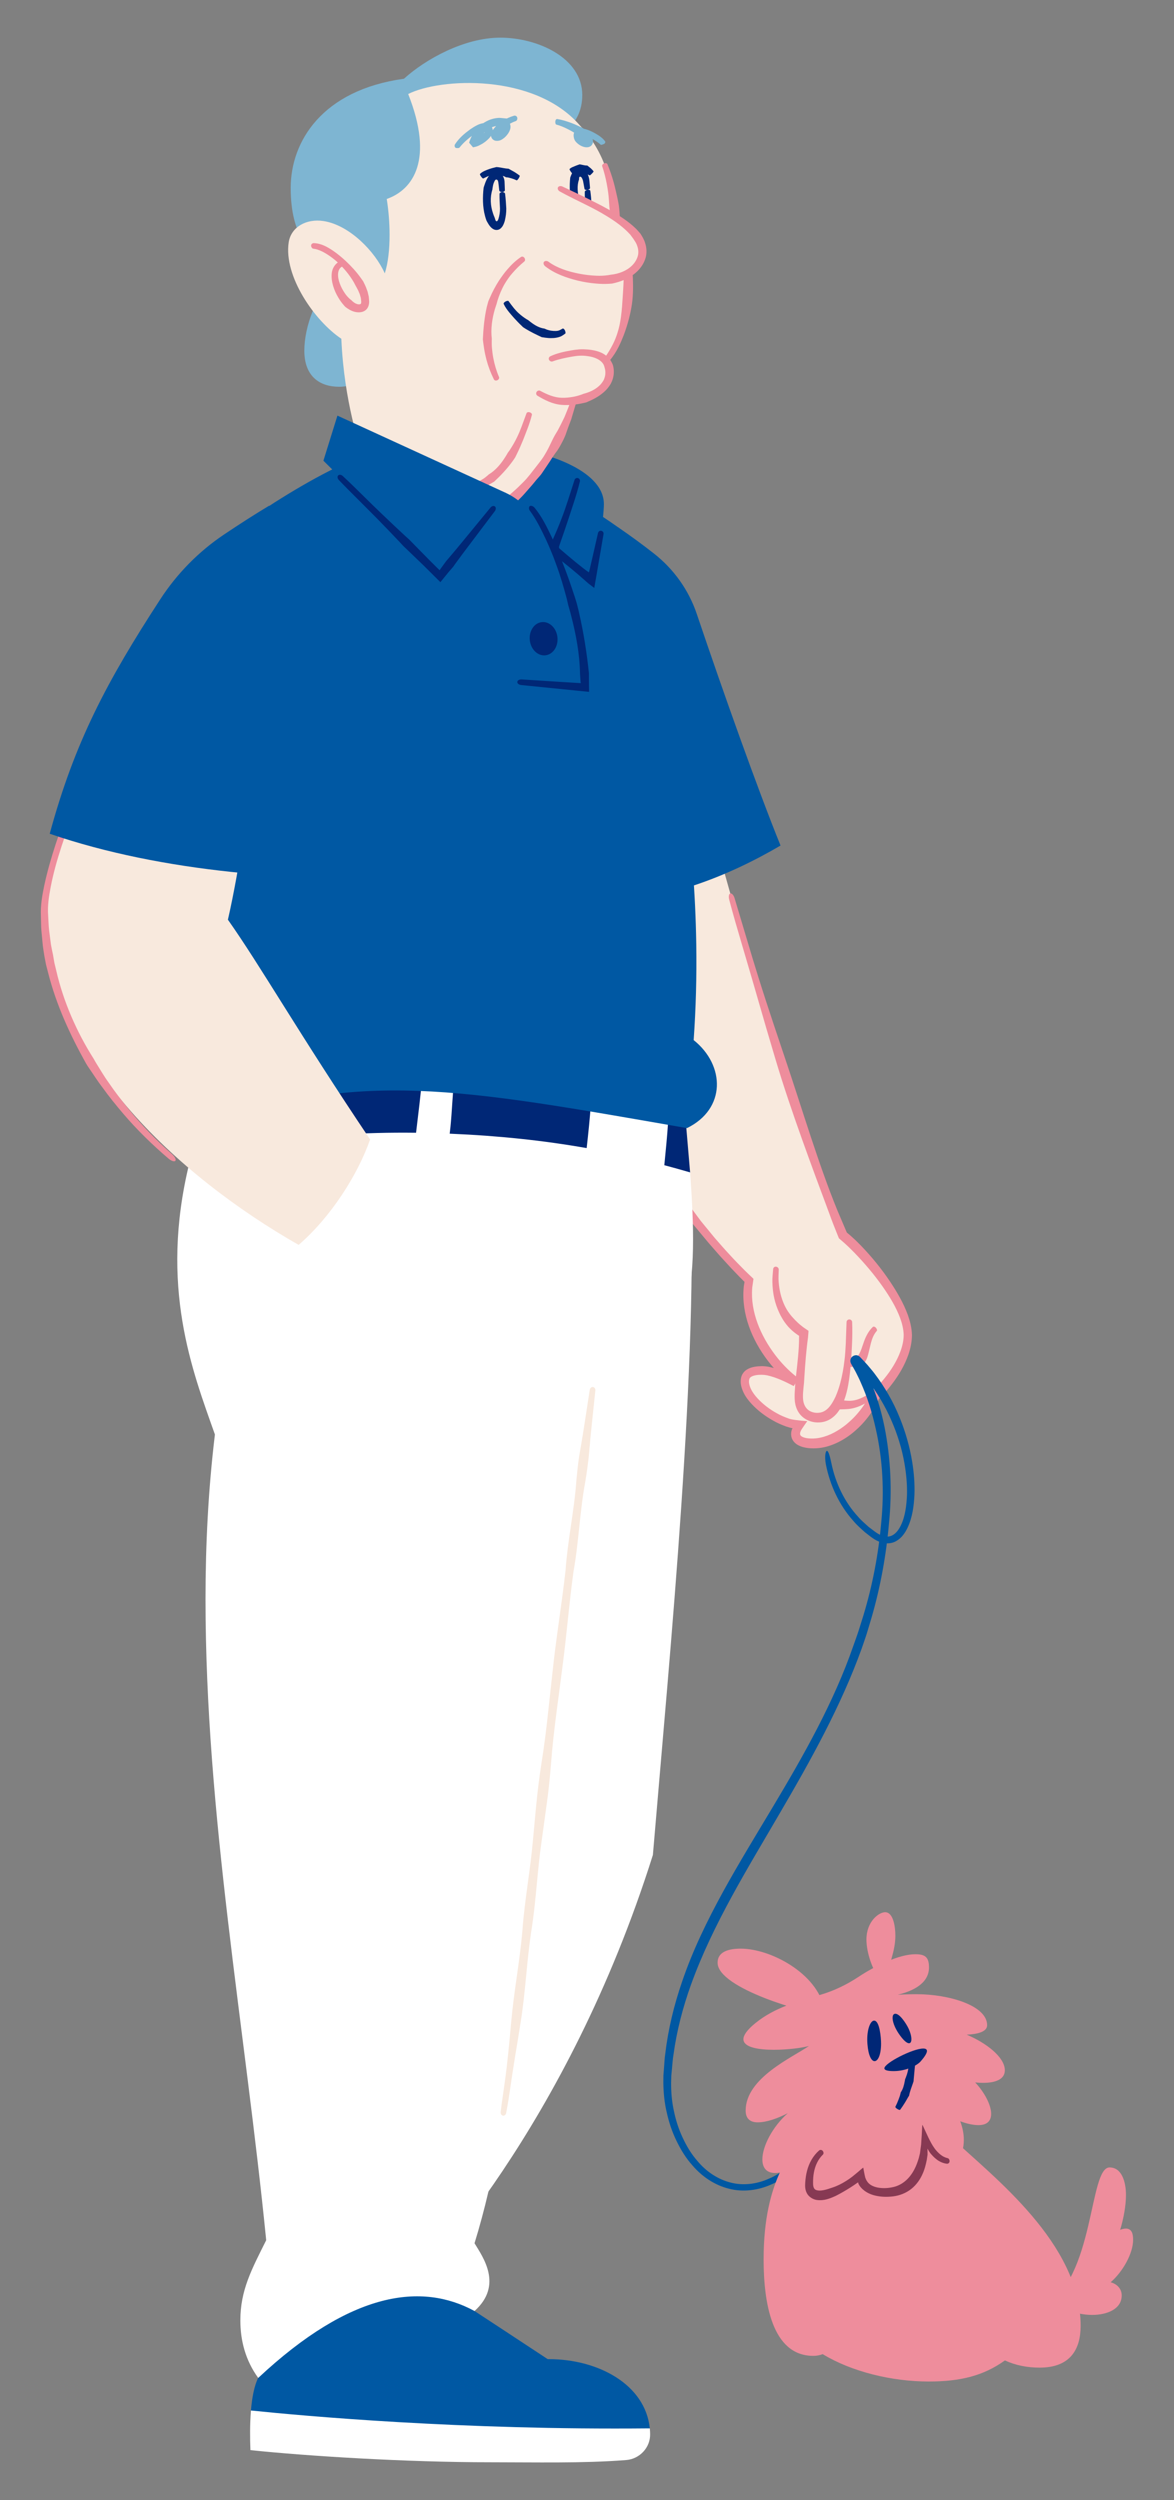 <?xml version="1.0" encoding="utf-8"?>
<!-- Generator: Adobe Illustrator 27.4.1, SVG Export Plug-In . SVG Version: 6.00 Build 0)  -->
<svg version="1.1" xmlns="http://www.w3.org/2000/svg" xmlns:xlink="http://www.w3.org/1999/xlink" x="0px" y="0px"
	 viewBox="0 0 422.1 898.28" style="enable-background:new 0 0 422.1 898.28;" xml:space="preserve">
<rect x="0" y="0" width="422.1" height="898.28" fill="#808080" stroke="none"/>
<style type="text/css">
	.st0{fill:#F8E9DD;}
	.st1{fill:#EE8D9C;}
	.st2{fill:none;}
	.st3{fill:#0058A3;}
	.st4{fill:#FFFFFF;}
	.st5{fill:#873953;}
	.st6{fill:#002776;}
	.st7{fill:#7EB5D2;}
</style>
<g id="fargeflater">
</g>
<g id="_x31__x2013_3">
	<g>
		<g id="arm_bak">
			<g>
				<g>
					<path class="st0" d="M253.01,284.85c2.91,15.31,32.29,117.47,50.03,159.04c7.81,6.28,23.34,24.45,23.34,35.77
						c0,7.47-5.55,15.92-11.93,21.96c-3.57,8.3-12.87,17.01-22.21,17.01c-3.57,0-6.22-1.1-6.22-3.43c0-0.98,0.5-2.08,1.37-3.27
						c-7.21-0.07-19.63-8.74-19.63-15.55c0-3.27,2.97-3.97,6.27-3.97c3.37,0,8.39,2.23,12.08,4.16
						c-10.57-7.75-19.62-23.12-16.83-36.53c0,0-57.09-52.44-67.83-128.95"/>
				</g>
				<g>
					<g>
						<path class="st1" d="M200.82,333.26l1.62,9.66l0.4,2.42l0.57,2.38l1.16,4.76c0.82,3.29,1.51,6.63,2.63,9.83l2.11,6.83
							c0.69,2.5,1.64,4.92,2.59,7.35c0.87,2.15,1.76,4.37,2.7,6.69c0.97,2.31,2.2,4.62,3.4,7.11c4.44,8.95,9.47,17.81,14.53,26.27
							c5.13,8.18,10.82,16.43,17.14,23.89c1.72,2.06,3.44,4.13,5.17,6.2c1.79,2.02,3.52,4.09,5.36,6.07c1.81,2,3.65,3.97,5.53,5.89
							l1.43,1.43l0.46,0.46c0.06,0.04,0.09,0.1,0.06,0.17l-0.02,0.08l-0.08,0.48l-0.17,1.04c-0.07,0.69-0.09,1.39-0.13,2.09
							c-0.28,9.51,3.97,18.72,9.87,25.91c2.34,2.83,5.01,5.42,8.01,7.61l1.73-2.77c-3.28-1.65-6.6-3.22-10.44-4.02
							c-0.82-0.15-1.72-0.25-2.6-0.24c-0.82,0.01-1.67,0.06-2.55,0.22c-0.87,0.16-1.8,0.41-2.71,0.97
							c-0.92,0.52-1.74,1.54-2.05,2.62c-0.6,2.16,0.04,4,0.76,5.6c0.76,1.61,1.81,2.95,2.94,4.17c2.27,2.44,4.91,4.41,7.77,6
							c1.42,0.82,2.94,1.47,4.49,2.05c1.98,0.65,2.36,0.63,2.47,0.7l-0.04,0.06c-0.06,0.08-0.11,0.15-0.15,0.22
							c0.04-0.16-0.28,0.69-0.33,1.38c-0.07,0.82,0.08,1.76,0.55,2.55c0.46,0.79,1.12,1.35,1.76,1.73c1.31,0.76,2.61,1.01,3.86,1.17
							c2.47,0.26,5.01-0.01,7.35-0.75c4.7-1.48,8.7-4.39,11.93-7.81c2.16-2.31,4.01-4.9,5.46-7.75l0.5-1.09
							c0.26-0.49-0.11,0.04,0.24-0.37c0.55-0.54,1.09-1.1,1.61-1.67c1.05-1.14,2.05-2.32,2.99-3.56c2.45-3.19,4.55-6.71,5.92-10.63
							c0.75-2.23,1.27-4.61,1.26-7.08c-0.08-2.5-0.67-4.84-1.45-7.06c-1.61-4.42-3.96-8.37-6.44-12.1
							c-3.03-4.5-6.49-8.77-10.33-12.76c-0.97-0.99-1.94-1.98-2.99-2.91c-0.51-0.47-1.03-0.95-1.58-1.39l-0.41-0.34l-0.19-0.15
							c0,0,0.01,0.01,0,0c-0.02-0.01-0.01,0.01-0.19-0.41c-1.06-2.49-2.12-4.97-3.17-7.44c-3.58-8.73-6.72-17.86-9.66-26.72
							c-3.16-9.54-6.29-19.46-9.58-29.16l-3.64-10.85c-1.91-5.73-3.79-11.46-5.6-17.25c-1.31-4.15-2.56-8.31-3.8-12.49
							c-1.56-5.2-3.16-10.57-4.75-15.88c-0.33-1.08-1.02-1.8-1.53-1.66c-0.52,0.15-0.69,1.12-0.4,2.21
							c1.42,5.37,2.99,10.78,4.54,15.99c1.22,4.17,2.45,8.34,3.68,12.52l5.06,17.48c1.08,3.65,2.16,7.29,3.23,10.92
							c2.93,9.87,6.3,19.73,9.69,29.22c3.15,8.81,6.51,17.89,9.83,26.75c0.91,2.57,1.93,5.11,2.95,7.65l0.23,0.56
							c0.13,0.27,0.18,0.64,0.48,0.81l0.98,0.84c0.5,0.41,0.98,0.87,1.47,1.32c0.98,0.88,1.91,1.84,2.85,2.78
							c3.71,3.83,7.17,7.91,10.17,12.17c2.46,3.52,4.79,7.28,6.29,11.29c0.73,2,1.23,4.07,1.29,6.06c0,2.03-0.47,4.08-1.2,6.05
							c-1.29,3.46-3.32,6.7-5.71,9.62c-0.9,1.12-1.86,2.19-2.87,3.22c-0.5,0.52-1.01,1.02-1.54,1.51c-0.05,0.07-0.5,0.42-0.65,0.68
							l-0.37,0.76l-0.45,0.93c-1.32,2.45-3.01,4.73-4.94,6.76c-0.91,0.95-1.88,1.83-2.88,2.67c-2.79,2.24-5.97,4.05-9.33,4.75
							c-1.65,0.37-3.42,0.43-4.99,0.18c-0.77-0.13-1.47-0.39-1.87-0.69c-0.37-0.32-0.47-0.51-0.46-1.01
							c0.01-0.12,0.04-0.25,0.07-0.39c0.03-0.13,0.25-0.69,0.47-1.02c0.47-0.76,1.08-1.58,1.6-2.35l0.45-0.64
							c-2.92-0.19-5.9-0.57-6.79-0.98c-1.37-0.49-2.74-1.05-4.04-1.79c-2.62-1.42-5.05-3.26-7.03-5.4
							c-0.98-1.07-1.87-2.24-2.42-3.46c-0.56-1.17-0.86-2.56-0.56-3.42c0.24-1.54,4.08-1.91,6.45-1.4c3.2,0.7,6.44,2.23,9.52,3.85
							l1.73-2.77c-2.72-2.03-5.18-4.45-7.36-7.09c-5.47-6.74-9.51-15.27-9.37-23.72c0.03-0.61,0.03-1.24,0.09-1.85l0.34-2.33
							c0-0.28,0.18-0.62,0.04-0.85l-0.65-0.61l-0.96-0.91l-1.41-1.37c-1.87-1.86-3.71-3.76-5.5-5.72c-1.82-1.93-3.54-3.97-5.3-5.95
							c-1.68-2.05-3.36-4.09-5.03-6.12c-5.86-7.81-11.63-15.82-16.89-23.79c-5.17-8.24-10.37-16.93-14.19-26.08
							c-1.07-2.47-2.22-4.77-3.14-7.05c-0.92-2.28-1.8-4.47-2.66-6.6c-0.99-2.35-2.04-4.68-2.84-7.11l-2.36-6.63
							c-1.21-3.17-1.99-6.47-2.9-9.73l-1.27-4.64l-0.63-2.32l-0.46-2.36l-1.82-9.45c-0.21-1.12-0.84-1.95-1.38-1.87
							C200.9,331.16,200.63,332.13,200.82,333.26z"/>
					</g>
				</g>
				<g>
					<g>
						<line class="st2" x1="318.68" y1="499.96" x2="316.29" y2="497.02"/>
					</g>
					<g>
						<line class="st2" x1="316.2" y1="478.47" x2="313.68" y2="475.64"/>
					</g>
					<g>
						<path class="st1" d="M297.79,493.2c1.87-1.38,4.7-2.01,7.46-2.04c0.76-0.04,1.5-0.1,2.23-0.18c0.37-0.04,0.77-0.11,1.14-0.18
							c0.41-0.1,1-0.24,1.52-0.64c0.13-0.1,0.3-0.16,0.41-0.27c0.48-0.55,0.62-0.79,0.83-1.2c0.22-0.37,0.33-0.73,0.47-1.09
							c0.25-0.74,0.42-1.46,0.58-2.13l0.67-2.81c0.44-1.69,1.05-3.27,2.14-4.47c0.19-0.21,0.04-0.72-0.32-1.13
							c-0.36-0.41-0.86-0.54-1.13-0.28c-1.52,1.44-2.45,3.34-3.12,5.14l-0.95,2.75c-0.21,0.62-0.47,1.19-0.74,1.69
							c-0.14,0.21-0.26,0.46-0.41,0.62c-0.1,0.15-0.36,0.42-0.32,0.35l-0.03,0c0,0-0.08,0-0.33,0.08c-0.3,0.05-0.6,0.11-0.91,0.16
							c-0.69,0.12-1.41,0.25-2.17,0.38c-2.8,0.72-5.87,1.02-8.72,2.73c-0.48,0.31-0.97,0.62-1.39,1.07
							c-0.6,0.58-1.01,1.36-1.44,2.09c-0.27,0.8-0.62,1.61-0.65,2.42c-0.28,1.63-0.01,3.3,0.59,4.8c0.66,1.62,1.86,3.1,3.43,4.06
							c1.56,0.97,3.41,1.34,5.09,1.27c1.03-0.05,2.12-0.03,3.35-0.15c1.93-0.18,3.79-0.86,5.4-1.69c1.18-0.6,2.28-1.27,3.35-1.97
							c1.33-0.88,2.64-1.86,3.82-2.95c0.24-0.22,0.16-0.73-0.18-1.15c-0.34-0.42-0.81-0.6-1.07-0.43c-1.29,0.88-2.55,1.82-3.81,2.64
							c-1.01,0.65-2.03,1.26-3.12,1.7c-1.5,0.66-3.01,0.97-4.54,0.9c-0.95-0.03-2.02-0.19-3.16-0.26c-2.44-0.21-4.53-1.27-5.57-3.32
							c-0.47-0.92-0.76-2.02-0.59-3.08c-0.02-0.56,0.23-1.01,0.36-1.5c0.29-0.41,0.51-0.86,0.94-1.17
							C297.15,493.67,297.47,493.43,297.79,493.2z"/>
					</g>
				</g>
				<g>
					<g>
						<path class="st0" d="M305.37,474.08c0,11.71-0.46,35.3-11.33,35.3c-3.07,0-7.01-1.83-6.85-7.86c0.1-3.71,1.57-17.33,1.8-22.49
							c-6.89-4.2-10.19-11.39-10.19-19.86c0-1.33,0.08-2.68,0.24-4.06"/>
					</g>
					<g>
						<g>
							<line class="st2" x1="280.92" y1="455.32" x2="277.15" y2="454.89"/>
						</g>
						<g>
							<path class="st1" d="M289.22,494.51c0.29-4.59,0.65-9.32,1.3-14.02c0.03-0.19,0.08-1.01,0.12-1.53
								c-0.01-0.28,0.1-0.61,0-0.84l-0.71-0.48c-1.13-0.76-1.31-0.9-1.77-1.28c-0.85-0.65-1.58-1.36-2.28-2.06
								c-0.76-0.79-1.51-1.61-2.16-2.53c-0.62-0.82-1.13-1.72-1.59-2.65c-0.64-1.35-1.14-2.79-1.5-4.26
								c-0.34-1.4-0.55-2.84-0.67-4.3c-0.14-1.46,0-2.93,0.03-4.4c0.02-0.52-0.42-0.99-0.96-1.05c-0.54-0.07-1.01,0.32-1.05,0.88
								c-0.11,1.56-0.33,3.12-0.27,4.71c0.04,1.58,0.18,3.17,0.46,4.74c0.31,1.63,0.76,3.25,1.39,4.81
								c0.45,1.09,0.93,2.18,1.55,3.21c0.63,1.14,1.41,2.2,2.27,3.2c0.8,0.86,1.68,1.7,2.7,2.44c0.44,0.35,1.25,0.88,1.14,0.77
								c0.04,0.01,0.08,0.03,0.07,0.07c0.01,0.08,0.03-0.06,0.01,0.38c0.01,4.62-0.58,9.36-1.09,13.93l-0.26,2.38
								c-0.06,2.26-0.42,4.4-0.15,7.04c0.17,1.28,0.57,2.6,1.32,3.77c0.74,1.19,1.87,2.14,3.09,2.74c1.33,0.65,2.78,0.96,4.25,0.89
								c1.48-0.03,3.03-0.51,4.29-1.34c2.55-1.7,3.85-4.25,4.76-6.63c0.67-1.8,1.11-3.63,1.45-5.45c0.53-2.88,0.8-5.75,1.03-8.63
								c0.14-2.06,0.27-4.12,0.35-6.18c0.11-2.57,0.15-5.22,0.04-7.83c-0.02-0.53-0.48-0.95-1.01-0.95c-0.54,0-0.98,0.42-1,0.94
								c-0.09,2.59-0.19,5.21-0.28,7.75c-0.09,2.02-0.22,4.04-0.47,6.04c-0.32,2.79-0.82,5.55-1.54,8.22c-0.46,1.66-1,3.29-1.67,4.8
								c-0.95,2-2.09,3.93-3.62,4.94c-0.75,0.51-1.57,0.8-2.49,0.86c-0.91,0.09-1.88-0.08-2.69-0.42c-1.53-0.62-2.54-2.08-2.82-3.97
								c-0.26-1.82,0.06-4.17,0.28-6.33L289.22,494.51z"/>
						</g>
					</g>
				</g>
			</g>
			<g>
				<g>
					<line class="st2" x1="308.25" y1="755.38" x2="305.54" y2="752.73"/>
				</g>
				<g>
					<line class="st2" x1="299.21" y1="521.28" x2="295.43" y2="521.38"/>
				</g>
				<g>
					<path class="st3" d="M313.37,581.16c3.16-10.88,5.24-22.27,6.25-33.79c1.17-11.52,0.66-23.34-1.61-34.72
						c-1.26-6.2-3.05-11.99-5.4-17.32c-0.55-1.35-1.24-2.62-1.86-3.91c-0.32-0.64-0.69-1.25-1.03-1.88l-0.52-0.93l-0.13-0.23
						l-0.06-0.12l-0.01-0.01l0-0.01l-1.19,0.71l-0.02,0.01l-0.04,0.01c-0.01-0.01,0.06,0.06,0.01-0.03c0,0,0-0.01-0.01,0.02
						l-0.03,0.04l-0.01,0.01c0.21-0.21-1.86,1.86-0.98,0.98l0.01,0.01l0.02,0.02l0.17,0.18l0.34,0.36l0.68,0.72
						c0.45,0.48,0.91,0.95,1.34,1.44c0.83,1.01,1.71,1.97,2.49,3.01c3.51,4.53,6.53,9.5,8.79,14.81c2.12,4.86,3.7,9.97,4.61,15.19
						c0.66,3.77,1.01,7.59,0.92,11.39c-0.17,3.76-0.62,7.63-2.18,10.89c-0.73,1.52-1.73,2.89-3.01,3.58
						c-1.26,0.71-2.79,0.65-4.27-0.04c-1.46-0.64-2.87-1.87-4.31-2.93c-1.33-1.2-2.71-2.36-3.87-3.73
						c-4.86-5.3-8.07-12.05-9.53-19.12c-0.51-2.51-1.08-4.49-1.62-4.48c-0.55,0.01-0.88,2.22-0.37,4.87
						c1.47,7.46,4.78,14.63,9.92,20.34c1.23,1.47,2.68,2.74,4.11,4.01c1.52,1.15,2.92,2.45,4.9,3.31c1.87,0.89,4.47,1.02,6.44-0.18
						c1.97-1.15,3.15-2.98,4.01-4.77c1.76-3.79,2.26-7.83,2.46-11.79c0.14-3.97-0.17-7.93-0.81-11.83
						c-0.89-5.47-2.42-10.82-4.52-15.95c-2.25-5.59-5.29-10.87-8.98-15.74c-0.81-1.09-1.73-2.1-2.6-3.17
						c-0.45-0.52-0.94-1.01-1.41-1.52l-0.72-0.76l-0.36-0.38l-0.18-0.19c-0.11-0.17-0.89-0.7-1.51-0.61
						c-0.66,0.03-1.17,0.33-1.52,0.77c-0.36,0.43-0.54,1.15-0.37,1.75c0.27,0.75,0.26,0.55,0.3,0.68l0.12,0.22l0.49,0.87
						c0.32,0.59,0.67,1.16,0.98,1.77c0.59,1.22,1.25,2.42,1.78,3.71c2.28,5.07,4.08,10.65,5.41,16.7
						c2.48,10.93,3.1,22.39,1.95,33.69c-0.99,11.32-3.14,22.51-6.36,33.18l-1.73,5.53c-0.59,1.84-1.28,3.65-1.91,5.47
						c-7.05,20.42-18.05,39.71-29.03,58.05c-5.92,9.9-12.07,19.91-17.79,30.29c-5.69,10.38-10.97,21.15-14.79,32.43
						c-2.88,8.37-5,17.04-6.03,25.86c-0.28,1.73-0.31,3.5-0.47,5.24l-0.2,2.62l-0.02,2.67c0.05,3.56,0.4,7.12,1.23,10.59
						c0.77,3.47,1.89,6.88,3.46,10.09c1.54,3.21,3.42,6.31,5.84,8.98c3.36,3.92,7.88,7,13.01,8.28c5.12,1.35,10.61,0.59,15.34-1.54
						c3.01-1.24,5.65-3.18,8.2-5.15c2.46-2.09,4.79-4.33,6.93-6.74c4.33-4.77,8.08-10,12.09-14.85c1.61-1.99,2.71-3.69,2.31-4.1
						c-0.35-0.36-2.17,0.79-3.84,2.8c-4.19,4.88-7.95,10.05-12.22,14.69c-2.1,2.36-4.37,4.5-6.72,6.5
						c-2.44,1.87-4.94,3.68-7.71,4.81c-4.33,1.95-9.3,2.59-13.86,1.35c-4.57-1.17-8.68-3.97-11.76-7.66
						c-2.22-2.5-3.97-5.43-5.38-8.49c-1.44-3.05-2.47-6.3-3.14-9.61c-0.73-3.3-1.01-6.69-0.99-10.06l0.07-2.53l0.24-2.56
						c0.18-1.7,0.25-3.42,0.56-5.11c1.16-8.52,3.35-16.88,6.24-24.94c7.92-21.98,20.66-42.26,32.25-62.2
						c10.82-18.49,21.71-38.04,29.12-58.56c0.63-1.88,1.32-3.73,1.91-5.62L313.37,581.16z"/>
				</g>
			</g>
			<g>
				<path class="st3" d="M222.14,189.4c4.34,2.93,8.68,6.12,12.91,9.43c7.17,5.6,12.56,13.14,15.47,21.76
					c9.46,28.01,21.81,62.71,30.11,83.21c-18.86,11.04-42.2,20.52-67.7,20.52c-6.78,0-13.75-0.63-20.95-1.99"/>
			</g>
		</g>
		<g id="bein_bak">
			<path class="st4" d="M248.12,421.23c3.19,66.47-7.19,171.46-13.38,245.24c-30.93,98.03-83.26,151.93-89.98,158.59
				c0,0,52.65-400.4,51.44-397.73S248.12,421.23,248.12,421.23z"/>
		</g>
		<g id="hund">
			<g>
				<path class="st1" d="M290.54,763.11c-5.17,9.98-15.99,18.99-15.99,48.72c0,15.04,2.83,34.61,17.86,34.61
					c1.24,0,2.36-0.22,3.38-0.62c10.43,6.34,24.89,9.84,38.12,9.84c11.42,0,19.69-2.07,27.4-7.58c3.82,1.77,8.06,2.59,12.47,2.59
					c10.98,0,14.75-6.51,14.75-15c0-29.74-31.52-53.56-46.21-67.44C327.99,739.55,310.1,740.22,290.54,763.11z"/>
			</g>
			<g>
				<path class="st1" d="M375.21,829.11c18.5-10.68,16.27-50.37,23.72-50.37c4.48,0,5.9,5.35,5.9,9.88c0,3.89-0.84,8.4-2.08,12.54
					c0.72-0.29,1.42-0.45,2.04-0.45c2.14,0,2.61,1.89,2.61,4.02c0,4.93-3.71,11.48-8.08,15.27c2.1,0.55,3.98,2.18,3.98,4.72
					c0,5.02-5.46,7.01-10.59,7.01c-5.95,0-12.48-2.5-13.97-6.64"/>
			</g>
			<g>
				<path class="st1" d="M294.85,716.75c4.95-1.43,9.61-3.69,13.91-6.54c5.82-3.86,14.48-8.07,20.34-8.07
					c3.53,0,4.91,1.05,4.91,4.75c0,5.86-6.05,8.57-11.23,9.79c2.08-0.09,4.39-0.18,6.8-0.18c11.54,0,25.33,4.04,25.33,11.13
					c0,2.34-3.29,3.23-7.35,3.41c7.08,2.97,13.72,8.12,13.72,12.78c0,0.04,0,0.07,0,0.11c-0.07,3.25-3.52,4.42-7.82,4.42
					c-0.92,0-1.87-0.05-2.84-0.15c3.31,3.52,5.74,8.07,5.74,11.3c0,2.38-1.32,4.04-4.57,4.04c-1.85,0-4.2-0.51-6.55-1.39
					c0.8,2.14,1.29,4.36,1.29,6.63c0,0.06,0,0.12,0,0.18c-0.06,5.38-2.31,7.55-5.14,7.55c-3.57,0-6.66-3.46-8.8-8.27
					c-0.13,10.42-3.82,19.51-14.25,19.51c-5.8,0-8.61-2.61-9.02-6.18c-5.04,4.35-11.42,7.22-14.51,7.22c-2.23,0-3.9-1.1-3.9-3.85
					c0-3.75,0.75-8.76,4.91-12.11c-2.72,2.06-12.11,7.91-17.12,7.91c-3.21,0-4.6-1.99-4.6-4.88c0-4.71,3.67-11.8,9.15-16.62
					c-3.62,1.86-7.57,3.3-10.84,3.3c-3.2,0-4.32-1.85-4.32-4.23c0-11.79,17.02-19.18,22.78-23.23c-2.15,0.66-7.54,1.39-12.63,1.39
					c-5.66,0-10.95-0.9-10.95-3.81c0-1.41,1.25-3.29,4.3-5.77C278.46,721.3,286.68,719.11,294.85,716.75z"/>
			</g>
			<g>
				<g>
					<line class="st2" x1="297.01" y1="774.3" x2="294.63" y2="771.35"/>
				</g>
				<g>
					<path class="st5" d="M310.64,780.24c-0.08-0.47-0.17-0.95-0.26-1.44c-0.55,0.36-1.29,1.08-1.92,1.59l-1.98,1.63
						c-0.83,0.63-1.51,1.11-2.32,1.61c-1.56,0.98-3.24,1.82-4.96,2.37c-1.94,0.69-3.81,1.2-5.01,1.03
						c-0.71-0.09-1.12-0.26-1.43-0.68c-0.3-0.44-0.44-1.05-0.43-2.02c-0.01-1.31,0.07-2.62,0.32-3.88c0.45-2.39,1.49-4.65,3.23-6.33
						c0.31-0.29,0.27-0.88-0.06-1.3s-0.92-0.51-1.31-0.18c-2.18,1.88-3.63,4.55-4.34,7.29c-0.38,1.43-0.57,2.89-0.66,4.33
						c-0.06,0.93-0.12,2.33,0.52,3.6c0.68,1.47,2.31,2.4,3.67,2.58c2.57,0.34,4.63-0.51,6.77-1.47c1.8-0.91,3.52-1.91,5.2-2.97
						c0.82-0.51,1.71-1.12,2.42-1.62c0.18-0.09,0.4-0.31,0.47-0.24l0.02,0.17c0.08,0.23-0.11,0.04,0.42,0.93
						c1.39,2.06,3.68,3.18,5.78,3.64c2.14,0.49,4.22,0.51,6.34,0.26c2.26-0.28,4.6-1.15,6.5-2.66c1.91-1.5,3.3-3.53,4.18-5.63
						c0.69-1.56,1.08-3.19,1.41-4.8l0.28-1.89l0-0.59l-0.02-1.51c-0.02-0.16,0.04,0.01,0.06,0.03c0.23,0.43,0.56,1.01,0.94,1.51
						l0.1,0.13l0.27,0.31c0.19,0.23,0.4,0.45,0.61,0.67c0.42,0.44,0.89,0.85,1.4,1.23c1.01,0.76,2.26,1.32,3.59,1.47
						c0.55,0.06,0.98-0.41,0.97-0.93c-0.01-0.54-0.31-0.98-0.67-1.06c-0.91-0.2-1.78-0.63-2.56-1.25c-0.39-0.31-0.77-0.65-1.12-1.02
						c-0.18-0.18-0.35-0.37-0.51-0.57l-0.28-0.33l-0.39-0.55c-1.41-1.92-2.86-5.39-4.21-8.25c-0.04,0.19-0.11,0.21-0.11,0.61
						l-0.16,3.11l-0.22,3.35l-0.42,3.16l-0.43,1.74c-0.43,1.39-0.91,2.77-1.57,4c-1.74,3.38-4.53,5.88-8.16,6.49
						c-3.23,0.65-7.54,0.22-8.95-2.35c-0.08-0.14-0.13-0.14-0.23-0.39l-0.32-0.76C310.92,781.72,310.78,780.99,310.64,780.24z"/>
				</g>
			</g>
			<g>
				<path class="st1" d="M296.32,721.66c-2.5-12.61-19.21-21.53-29.99-21.53c-4.09,0-8.32,0.96-8.32,5.05c0,0.02,0,0.03,0,0.05
					c0.06,9.22,32.31,18.25,36.85,18.25c0.52,0,1.03-0.03,1.51-0.1"/>
			</g>
			<g>
				<path class="st1" d="M316.9,711.83c-3.27-3.7-5.38-10.41-5.38-14.93c0-6.65,4.54-9.86,6.72-9.86c3.01,0,3.68,5.43,3.68,8.43
					c0,0.02,0,0.04,0,0.06c0,2.65-0.56,5.25-1.28,7.79C319.91,705.93,319.1,709.87,316.9,711.83z"/>
			</g>
			<g>
				<g>
					<path class="st6" d="M330.99,740.66c-1.37,1.56-5.39,3.47-9.66,3.47c-2.46,0-3.36-0.4-3.36-1c0-1.88,10.21-7.11,13.97-7.11
						c0.81,0,1.34,0.25,1.34,0.89C333.27,737.61,332.62,738.8,330.99,740.66z"/>
				</g>
				<g>
					<g>
						<line class="st2" x1="329.88" y1="739.57" x2="326.09" y2="739.53"/>
					</g>
					<g>
						<line class="st2" x1="321.02" y1="756.73" x2="324.22" y2="758.77"/>
					</g>
					<g>
						<path class="st6" d="M323.81,752.01c-0.08,0.33-0.16,0.67-0.26,0.99c-0.17,0.46-0.31,0.93-0.5,1.39
							c-0.33,0.87-0.7,1.73-1.13,2.56c-0.07,0.15,0.25,0.51,0.71,0.8c0.46,0.29,0.91,0.41,1.01,0.27c0.59-0.81,1.16-1.65,1.69-2.51
							c0.28-0.44,0.53-0.9,0.8-1.36c0.17-0.32,0.37-0.64,0.57-0.96l0.15-0.22c0.28-1.55,0.87-2.99,1.37-4.44l0.25-0.75l0.03-0.52
							l0.26-2.81c0.04-0.67,0.13-1.34,0.19-2.01c0.08-0.83,0.13-1.71,0.04-2.56c-0.02-0.18-0.47-0.32-1-0.32
							c-0.54,0-0.98,0.12-1.01,0.28c-0.13,0.8-0.18,1.61-0.27,2.39c-0.06,0.62-0.15,1.25-0.3,1.86c-0.19,0.86-0.47,1.7-0.79,2.52
							l-0.19,0.42l-0.13,0.73c-0.26,1.38-0.61,2.83-1.45,4.03L323.81,752.01z"/>
					</g>
				</g>
				<g>
					<path class="st6" d="M311.88,734.44c-0.04-0.57-0.07-1.12-0.07-1.65c0-4.03,1.23-6.8,2.47-6.8c2,0,2.5,6.15,2.5,8.28
						c0,4.04-1.14,6.29-2.33,6.29C313.35,740.56,312.21,738.64,311.88,734.44z"/>
				</g>
				<g>
					<path class="st6" d="M323.65,731.4c-0.82-1.11-1.44-2.18-1.88-3.15c-1.11-2.45-1.07-4.27-0.24-4.64
						c1.62-0.74,4.37,3.54,5.19,5.35c1.15,2.53,1.26,4.71,0.4,5.1C326.49,734.36,325.32,733.66,323.65,731.4z"/>
				</g>
			</g>
		</g>
		<g id="underkropp_foran">
			<g>
				<g>
					<path class="st4" d="M90.23,866.07c19.42-6.52,108.42-7.63,143.4,6.42c0.07,0.66,0.11,1.34,0.12,2.03
						c0.1,4.86-3.75,8.96-8.6,9.35c-15.48,1.23-33.12,0.8-48.81,0.8c-30.42,0-66.04-2.24-86.3-4.36
						C89.87,876.07,89.83,870.9,90.23,866.07z"/>
				</g>
				<g>
					<path class="st3" d="M90.23,866.07c19.01,1.97,75.77,7.11,143.4,6.42c-1.64-15.89-18.74-24.87-36.26-24.87
						c-0.15,0-0.3,0-0.45,0c-10.59-7.01-26.33-17.3-26.33-17.3c-17.94-21.33-66.26-7.59-77.77,24.04
						C91.39,857.24,90.61,861.5,90.23,866.07z"/>
				</g>
			</g>
			<g>
				<polygon class="st6" points="248.12,421.23 246.1,397.55 147.21,373.55 74.54,396 71.65,405.33 68.08,417.85 95.43,434.89 
					242.32,430 				"/>
			</g>
			<g>
				<g>
					<path class="st4" d="M238.85,418.65c0.5-5.16,1.03-10.32,1.36-15.48c-6.04-1.84-15.77-4.62-27.72-7.37
						c-0.34,5.59-0.94,11.14-1.56,16.7c-15.44-2.72-31.45-4.43-49.05-5.17c-0.07,0-0.13-0.01-0.2-0.01c0.1-0.81,0.2-1.62,0.28-2.43
						c0.56-5.64,0.73-11.46,1.35-17.16c-3.81-0.34-7.65-0.61-11.5-0.8c-0.57,6.68-1.42,13.38-2.22,20.06
						c-18.79-0.23-37.56,0.88-54.99,4.02c0.28-6.21,1.51-12.55,2.89-18.72c-3.64,1.11-7.16,2.41-10.53,3.91
						c-0.8,5.54-1.24,11.09-1.48,16.68c-6.01,1.38-11.83,3.03-17.39,4.97c-10.88,44.41,1.1,74.7,9.18,97.55
						c-2.38,19.76-3.38,39.47-3.38,59.15c0,76.96,14.14,153.41,21.82,230.34c-5.22,10.47-9.29,17.93-9.29,28.8
						c0,7.31,1.84,14.36,6.42,20.68c33.54-31.36,58.94-34.27,77.77-24.04c10.39-9.33,2.97-19.42,0-24.35
						c14.86-48.39,14.87-95.46,42.59-307.62c38.1-4.35,37.58-39.24,34.93-77.13C245.02,420.33,241.93,419.47,238.85,418.65z"/>
				</g>
				<g>
					<g>
						<path class="st0" d="M212.04,499.36l-1.64,10.63l-0.86,5.52l-0.65,3.86c-0.24,1.4-0.47,2.8-0.71,4.21
							c-0.36,2.52-0.66,5.2-0.94,8.22c-0.37,5.47-1.19,11.01-1.97,16.36c-0.77,5.25-1.55,10.67-1.93,16.03
							c-0.65,5.85-1.48,11.79-2.27,17.53c-0.67,4.87-1.37,9.9-1.95,14.87l-1.3,11.75c-0.73,6.79-1.46,13.82-2.45,20.67l-0.24,1.56
							c-0.74,4.8-1.49,9.77-1.99,14.68c-0.36,3.29-0.67,6.58-0.96,9.87c-0.2,2.14-0.4,4.28-0.6,6.43c-0.44,4.9-1.11,9.87-1.76,14.68
							c-0.79,5.81-1.61,11.83-2.02,17.79c-0.46,5.21-1.2,10.49-1.91,15.6c-0.79,5.5-1.58,11.19-2.09,16.82l-0.58,6.29
							c-0.32,3.32-0.64,6.63-1.03,9.95c-0.28,2.38-0.61,4.76-0.94,7.14c-0.41,2.96-0.9,6.02-1.24,9.06
							c-0.07,0.62,0.3,1.17,0.83,1.26c0.53,0.08,1.04-0.33,1.15-0.94c0.57-3.02,1.07-6.09,1.49-9.06c0.34-2.38,0.68-4.75,1.07-7.13
							c0.5-3.31,1.05-6.62,1.61-9.92c0.33-2.07,0.66-4.15,0.99-6.21c0.92-5.61,1.47-11.33,2.02-16.86
							c0.49-5.14,1.02-10.45,1.76-15.6c0.98-5.92,1.56-11.96,2.11-17.8c0.46-4.83,0.94-9.83,1.64-14.71l0.89-6.43
							c0.44-3.26,0.89-6.52,1.33-9.77l0.28-2.29c0.49-4.2,0.84-8.43,1.18-12.55l0.12-1.49c0.64-6.91,1.56-13.91,2.47-20.68
							c0.51-3.91,1.01-7.82,1.52-11.72c0.64-4.96,1.17-10.02,1.69-14.91c0.61-5.76,1.25-11.71,2.05-17.49
							c0.96-5.34,1.52-10.79,2.08-16.06c0.57-5.38,1.17-10.94,2.18-16.36c0.49-2.96,0.85-5.63,1.15-8.17l0.39-4.24l0.35-3.9
							l0.58-5.62l1.12-10.63c0.07-0.63-0.33-1.19-0.87-1.26S212.13,498.73,212.04,499.36z"/>
					</g>
				</g>
			</g>
		</g>
		<g id="overkropp">
			<g>
				<path class="st3" d="M163.38,165.58c3.09,1.81,7.83,0.86,11.23,1.48c16.98,3.15,33.95,12.68,47.54,22.34
					c12.06,8.57,18.86,22.72,18.36,37.5c-0.27,7.99-0.93,16.09-2.01,22.55c5.84,21.67,11.25,51.3,11.84,90.01
					c0.17,11.44-0.14,22.87-0.94,34.24c11.37,9.07,11.67,24.75-2.4,31.62c-80.67-14-118.67-21.67-175.33,0
					c-21.71-5.64-11.35-26.79-3.45-35.59c-4.9-18.59-8.8-49.51-8.8-111.7c0-2.3,0.01-4.61,0.03-6.91
					c0.29-28.61,15.05-55.26,39.23-70.56c12.89-8.16,26.22-15.47,40.69-20.2"/>
			</g>
			<g>
				<path class="st3" d="M190.99,162.33c1.86,0.1,26.13,5.63,26.13,18.8c0,4.64-2.12,19.91-4.46,27.31
					c-4.91-1.96-11.39-9.48-15.69-12.93c-7.59-6.09-16.9-10.97-23.79-17.88"/>
			</g>
		</g>
		<g id="hode">
			<g>
				<path class="st7" d="M132.65,134.83c-2.74,2.71-6.79,4.13-10.73,4.13c-7.15,0-12.5-3.9-12.5-12.94c0-8.96,4.43-20.2,10.82-26.23
					l-6.25-6.63c-1.95-3.59-9.47-7.53-9.47-25.65c0-16.71,11.33-35.17,40.72-39.22c7.8-7.08,21.75-14.76,34.61-14.76
					c13.54,0,29.5,7.31,29.5,20.6c0,11.75-9.62,16.81-21.05,19.51C190.1,84.66,164.99,115.66,132.65,134.83z"/>
			</g>
			<g>
				<path class="st0" d="M122.73,121.72c0.99,23.25,6.97,38.82,6.48,39.06c-0.67,0.33,35.1,29.92,35.1,29.92
					c5.7,0.08,32.01-13.53,41.99-46.57c6.66-2.16,12.15-5.57,12.15-11.71c0-1.08-0.19-2.03-0.51-2.93
					c4.29-5.32,7.94-13.64,7.94-28.8c0-6.89-1.28-13.49-4.4-18.14c-0.78-14.17-2.76-26.68-13.15-37.66
					C191.99,26.22,158.21,28,146.76,33.78c9.31,23.5,1.85,34.36-7.71,37.71c0.65,4.07,1.02,8.58,1.02,12.92
					c0,5.16-0.52,10.09-1.73,13.81c-3.47-7.84-12.68-17.37-22.04-18.8c-6.17-0.94-11.66,2.16-12.5,7.64
					C101.94,99.26,113.17,115.34,122.73,121.72z"/>
			</g>
			<g>
				<g>
					<line class="st2" x1="189.64" y1="94.21" x2="187.44" y2="91.12"/>
				</g>
				<g>
					<line class="st2" x1="177.14" y1="137.46" x2="180.53" y2="135.78"/>
				</g>
				<g>
					<path class="st1" d="M173.68,122.55c0.11,0.93,0.24,1.85,0.39,2.77c0.21,1.33,0.49,2.64,0.83,3.93
						c0.65,2.45,1.56,4.82,2.69,7.08c0.2,0.4,0.78,0.52,1.26,0.27s0.74-0.74,0.57-1.13c-0.94-2.19-1.62-4.5-2.06-6.83
						c-0.23-1.21-0.39-2.44-0.49-3.67c-0.08-0.86-0.08-1.73-0.07-2.59l0.03-0.61c-0.44-3.6,0.11-7.35,1.12-10.76l0.58-1.76
						l0.32-1.16c0.64-2.1,1.49-4.15,2.6-6.07c0.82-1.36,1.71-2.69,2.77-3.87c1.29-1.51,2.76-2.94,4.33-4.23
						c0.31-0.27,0.31-0.84,0-1.27c-0.31-0.44-0.84-0.58-1.21-0.33c-1.82,1.21-3.44,2.75-4.83,4.37c-1.14,1.28-2.11,2.68-3.08,4.09
						c-1.28,2.01-2.42,4.12-3.35,6.32l-0.51,1.16l-0.53,1.96c-0.88,3.78-1.24,7.73-1.43,11.68L173.68,122.55z"/>
				</g>
			</g>
			<g>
				<g>
					<line class="st2" x1="196.47" y1="127.7" x2="198.39" y2="130.96"/>
				</g>
				<g>
					<line class="st2" x1="193.85" y1="139.17" x2="191.98" y2="142.47"/>
				</g>
				<g>
					<path class="st1" d="M209.16,141.74c-0.94,0.33-1.91,0.62-2.89,0.8c-1.41,0.26-2.9,0.43-4.29,0.38
						c-2.67-0.06-5.22-1.15-7.76-2.51c-0.45-0.24-1.04-0.03-1.31,0.44c-0.27,0.47-0.13,1.06,0.32,1.33c2.5,1.5,5.39,3.01,8.62,3.28
						c1.66,0.16,3.24,0.07,4.85-0.12c1.12-0.12,2.24-0.33,3.35-0.59c0.26-0.05,0.52-0.11,0.78-0.19c2.21-0.93,4.42-2.01,6.31-3.7
						c0.96-0.82,1.78-1.85,2.46-2.98c0.61-1.18,1.03-2.49,1.08-3.83c0.05-0.91-0.03-1.81-0.27-2.74c-0.19-0.59-0.48-1.15-0.8-1.69
						c-0.94-1.46-2.36-2.48-3.8-3.06c-1.45-0.58-2.92-0.84-4.36-0.98c-1.06-0.08-2.03-0.12-3.13-0.06
						c-1.05,0.08-2.05,0.22-3.04,0.39c-2.48,0.45-4.99,0.96-7.44,2.11c-0.51,0.24-0.69,0.89-0.4,1.33c0.29,0.46,0.79,0.66,1.22,0.51
						c2.17-0.8,4.66-1.32,7.01-1.73c1.92-0.34,3.68-0.47,5.54-0.18c2.53,0.29,4.98,1.34,5.87,3.18c0.13,0.33,0.26,0.66,0.32,1.02
						c0.18,0.55,0.27,1.19,0.26,1.81c0.01,0.88-0.23,1.74-0.6,2.57c-0.45,0.8-1.01,1.58-1.78,2.23c-1.48,1.33-3.47,2.22-5.48,2.73
						C209.59,141.58,209.38,141.66,209.16,141.74z"/>
				</g>
			</g>
			<g>
				<g>
					<line class="st2" x1="183.43" y1="107.43" x2="180.1" y2="109.23"/>
				</g>
				<g>
					<line class="st2" x1="203.9" y1="120.49" x2="202.37" y2="117.02"/>
				</g>
				<g>
					<path class="st6" d="M195.18,121.2c0.52,0.1,1.06,0.16,1.6,0.21c0.76,0.11,1.58,0.07,2.34,0.04c0.73-0.07,1.49-0.18,2.27-0.48
						c0.8-0.29,1.47-0.87,1.87-1.14c0.14-0.1,0.08-0.58-0.13-1.08c-0.21-0.5-0.61-0.81-0.87-0.68c-0.74,0.4-1.11,0.66-1.59,0.75
						c-0.47,0.11-1.04,0.12-1.63,0.09c-0.62-0.07-1.2-0.1-1.79-0.29c-0.42-0.1-0.82-0.24-1.22-0.43l-0.28-0.13
						c-1.84-0.22-3.57-1.26-5.05-2.41l-0.77-0.61c-0.19-0.09-0.38-0.21-0.56-0.32c-1-0.62-1.95-1.33-2.83-2.13
						c-0.64-0.57-1.22-1.2-1.76-1.85c-0.66-0.82-1.32-1.69-1.94-2.56c-0.13-0.17-0.61-0.1-1.09,0.15c-0.47,0.25-0.76,0.63-0.66,0.85
						c0.5,1.11,1.22,2.08,1.94,2.99c0.59,0.72,1.2,1.4,1.81,2.1c0.88,0.94,1.75,1.9,2.71,2.78c0.16,0.17,0.32,0.33,0.49,0.49
						l0.93,0.6c1.81,1.11,3.77,2.05,5.82,3.01L195.18,121.2z"/>
				</g>
			</g>
			<g>
				<g>
					<line class="st2" x1="182.43" y1="68.92" x2="178.65" y2="69.07"/>
				</g>
				<g>
					<line class="st2" x1="178.65" y1="69.07" x2="182.43" y2="68.92"/>
				</g>
				<g>
					<path class="st6" d="M177.09,67.58c0.1-0.67,0.23-1.33,0.45-1.91c0.43-0.95,0.45-1.04,0.86-1.16c0.17-0.02,0.35,0.06,0.47,0.21
						c0.12,0.14,0.2,0.28,0.29,0.73c0.12,0.85,0.23,1.97,0.34,2.95c0.04,0.36,0.53,0.63,1.07,0.6c0.54-0.02,0.97-0.33,0.95-0.69
						c-0.05-1.07-0.05-1.99-0.12-3.18c-0.04-0.56-0.27-1.46-0.76-2.12c-0.47-0.67-1.22-1.13-2.05-1.18c-0.85,0-1.7,0.3-2.36,0.91
						c-0.73,0.7-0.95,1.22-1.27,1.8c-0.38,0.79-0.67,1.58-0.91,2.36l-0.17,0.55c-0.37,3.32-0.38,6.86,0.49,10.09
						c0.14,0.56,0.32,1.12,0.53,1.69c0.17,0.35,0.37,0.7,0.58,1.04c0.86,1.51,2.07,2.63,3.54,2.3c0.7-0.14,1.24-0.66,1.65-1.27
						c0.19-0.33,0.38-0.66,0.51-1.03c0.16-0.38,0.26-0.74,0.32-0.96c0.35-1.49,0.55-2.91,0.53-4.41c-0.1-1.73-0.21-3.52-0.43-5.27
						c-0.04-0.36-0.51-0.62-1.05-0.6c-0.54,0.02-0.96,0.32-0.96,0.67c-0.01,1.75,0.09,3.51,0.18,5.22c0.01,1.24-0.19,2.58-0.57,3.75
						c-0.08,0.24-0.12,0.33-0.15,0.39c-0.04,0.08-0.08,0.15-0.13,0.21c-0.09,0.12-0.21,0.24-0.36,0.24
						c-0.33-0.03-0.44-0.44-0.48-0.61c-0.1-0.27-0.2-0.54-0.28-0.83c-0.2-0.44-0.38-0.9-0.53-1.37c-0.94-2.72-1.14-5.78-0.23-8.62
						L177.09,67.58z"/>
				</g>
			</g>
			<g>
				<g>
					<line class="st2" x1="171.86" y1="61.92" x2="174.12" y2="64.96"/>
				</g>
				<g>
					<line class="st2" x1="185.49" y1="65.67" x2="187.51" y2="62.47"/>
				</g>
				<g>
					<path class="st6" d="M182.1,63.71c0.24,0.01,0.49,0.04,0.73,0.09c0.34,0.08,0.69,0.17,1.03,0.27c0.65,0.19,1.29,0.43,1.91,0.73
						c0.11,0.05,0.44-0.29,0.73-0.75c0.29-0.46,0.44-0.89,0.33-0.97c-0.62-0.46-1.25-0.91-1.93-1.32c-0.35-0.21-0.71-0.41-1.08-0.6
						l-0.77-0.43l-0.18-0.11c-1.27-0.05-2.46-0.39-3.71-0.54l-0.65-0.06l-0.42,0.1c-0.77,0.16-1.51,0.39-2.24,0.63
						c-0.52,0.2-1.03,0.38-1.53,0.61c-0.62,0.28-1.24,0.64-1.74,1.13c-0.1,0.1,0.08,0.53,0.4,0.96c0.32,0.43,0.66,0.73,0.76,0.68
						c0.51-0.24,1-0.48,1.49-0.71c0.39-0.17,0.8-0.31,1.23-0.37c0.59-0.1,1.19-0.07,1.78,0.02l0.31,0.08l0.5-0.05
						c0.95-0.08,2.01,0,2.88,0.61L182.1,63.71z"/>
				</g>
			</g>
			<g>
				<g>
					<line class="st2" x1="213.07" y1="67.89" x2="209.54" y2="68.52"/>
				</g>
				<g>
					<line class="st2" x1="209.34" y1="68.55" x2="213.07" y2="67.89"/>
				</g>
				<g>
					<path class="st6" d="M208.19,64.19c0.06-0.28,0-0.21,0.03-0.33c0.01-0.08,0.04-0.17,0.09-0.24c0.16-0.23,0.49-0.17,0.69,0.05
						c0.05,0.05,0.09,0.1,0.15,0.17c0.08,0.12,0.16,0.28,0.23,0.43c0.14,0.32,0.23,0.61,0.3,0.99l0.47,2.59
						c0.05,0.31,0.55,0.47,1.08,0.37s0.94-0.41,0.91-0.71l-0.22-2.56c-0.04-0.48-0.14-1.03-0.3-1.53c-0.08-0.26-0.18-0.5-0.31-0.77
						c-0.16-0.31-0.35-0.63-0.57-0.91c-0.46-0.58-1.05-1.04-1.74-1.24c-0.68-0.19-1.44-0.07-2.04,0.31
						c-0.84,0.48-1.46,1.66-1.76,2.51c-0.07,0.17-0.12,0.33-0.18,0.5c-0.33,3.05-0.15,5.84,0.28,8.61c0.08,0.48,0.19,0.97,0.31,1.45
						c0.13,0.31,0.24,0.61,0.4,0.91c0.21,0.46,0.36,0.76,0.72,1.34l0.62,0.82l0.72,0.64c0.53,0.33,1.08,0.54,1.67,0.57
						c0.58,0.1,1.19-0.12,1.59-0.52c0.58-0.57,0.89-1.43,1.05-2.35c0.1-0.51,0.12-0.83,0.15-1.13l0.06-0.93
						c0.06-1.52-0.16-3.1-0.34-4.63c-0.04-0.31-0.51-0.48-1.04-0.38c-0.53,0.1-0.95,0.4-0.95,0.69c-0.06,1.44,0.14,2.85,0.08,4.24
						l-0.05,0.81c-0.03,0.29-0.06,0.54-0.08,0.6c-0.05,0.22-0.12,0.45-0.26,0.59c-0.22,0.25-0.61,0-0.74-0.21
						c-0.07-0.12-0.12-0.24-0.15-0.35c-0.04-0.14-0.22-0.56-0.29-0.87c-0.07-0.23-0.1-0.49-0.15-0.74c-0.13-0.39-0.26-0.79-0.35-1.2
						c-0.59-2.35-0.92-5.09-0.09-7.26L208.19,64.19z"/>
				</g>
			</g>
			<g>
				<g>
					<line class="st2" x1="204.13" y1="60.11" x2="206.29" y2="63.22"/>
				</g>
				<g>
					<line class="st2" x1="211.51" y1="63.73" x2="214.15" y2="61.01"/>
				</g>
				<g>
					<path class="st6" d="M210.17,62.49c0.13-0.02,0.26-0.02,0.38,0c0.17,0.03,0.35,0.07,0.52,0.12c0.33,0.09,0.66,0.23,0.97,0.41
						c0.05,0.03,0.42-0.27,0.79-0.66c0.38-0.39,0.64-0.75,0.58-0.82c-0.31-0.38-0.65-0.76-1.03-1.1c-0.2-0.18-0.41-0.34-0.63-0.5
						c-0.15-0.12-0.31-0.24-0.46-0.36l-0.11-0.1c-0.86,0.03-1.59-0.23-2.39-0.37l-0.41-0.06l-0.26,0.1
						c-0.48,0.14-0.93,0.34-1.37,0.51c-0.32,0.13-0.62,0.26-0.93,0.39c-0.38,0.17-0.77,0.38-1.05,0.7
						c-0.06,0.07,0.14,0.48,0.45,0.92s0.6,0.78,0.66,0.76c0.31-0.07,0.57-0.2,0.83-0.31c0.21-0.09,0.43-0.16,0.66-0.16
						c0.32-0.03,0.64,0.04,0.94,0.14l0.16,0.08l0.25-0.05c0.47-0.1,1.04-0.1,1.38,0.37L210.17,62.49z"/>
				</g>
			</g>
			<g>
				<g>
					<line class="st2" x1="162.25" y1="52.83" x2="165.13" y2="53.44"/>
				</g>
				<g>
					<line class="st2" x1="186.39" y1="44.18" x2="185.6" y2="40.48"/>
				</g>
				<g>
					<path class="st7" d="M180.43,45.68c0.04,0.05-0.09,0.48-0.27,0.8c-0.18,0.34-0.43,0.67-0.69,0.93
						c-0.19,0.19-0.39,0.34-0.56,0.43c-0.08,0.05-0.15,0.07-0.2,0.09c-0.02,0-0.03,0-0.05,0.01c0,0.14-0.01,0.3-0.04,0.41
						c-0.05,0.24-0.17,0.32-0.11,0.27c0.03-0.05,0.39-0.1,0.63-0.08c0.01,0.03,0.08-0.27,0.22-0.49c1.24-1.96,3.65-3.71,6.04-4.53
						c0.43-0.13,0.68-0.67,0.58-1.21c-0.1-0.53-0.63-0.87-1.17-0.73c-1.49,0.43-2.89,1.08-4.17,1.93c-1.28,0.87-2.48,1.79-3.47,3.24
						c-0.24,0.43-0.52,0.8-0.62,1.59c-0.05,0.35-0.01,0.86,0.3,1.35c0.31,0.5,0.86,0.79,1.28,0.88c1.64,0.23,2.47-0.53,3.21-1.08
						c0.5-0.44,0.92-0.91,1.3-1.45c0.36-0.57,0.72-1.08,0.88-2.07c0.04-0.21,0.04-0.57,0-0.78c-0.03-0.24-0.08-0.42-0.15-0.65
						c-0.29-0.64-0.63-1.26-0.9-1.93l-2.48-0.23c-0.59-0.07-1.18,0.01-1.76,0.09c-1.16,0.18-2.28,0.56-3.29,1.09
						c-2.04,1.06-3.71,2.67-4.88,4.56c-0.44,0.72-0.81,1.49-1.11,2.29l-0.01,0.02l-0.27,0.85l0.49,0.58l0.25,0.3l0.66,0.78
						l0.81-0.18c0.54-0.12,0.93-0.29,1.31-0.46c1.41-0.67,2.58-1.49,3.68-2.64c0.71-0.77,1.33-1.79,1.28-2.78
						c0.02-1.01-0.66-1.94-1.55-2.38c-1.25-0.69-3.17,0.04-3.92,0.41c-0.95,0.46-1.8,1-2.63,1.57c-2.02,1.48-3.95,3.06-5.46,5.38
						c-0.32,0.51-0.06,1.29,0.48,1.33c0.56,0.05,0.99,0.06,1.22-0.26c1.31-1.67,3.23-3.31,5.06-4.62c0.75-0.51,1.51-0.99,2.29-1.35
						l0.58-0.23c0.2-0.08,0.23-0.06,0.34-0.1c0.19-0.03,0.37-0.05,0.53,0.05c0.22,0.11,0.37,0.36,0.3,0.59
						c-0.07,0.25-0.2,0.38-0.42,0.56c-0.79,0.72-1.91,1.37-2.93,1.73c-0.26,0.08-0.51,0.13-0.64,0.14l1.47,0.61l-0.11-0.17
						l-0.05-0.08l-0.03-0.04l-0.01-0.02l-0.01-0.01l0-0.01l0,0l0,0l0.22,1.43v0l0,0c0.2-0.61,0.45-1.21,0.76-1.78
						c0.82-1.48,2.06-2.8,3.57-3.6c0.75-0.4,1.56-0.66,2.38-0.76c0.41-0.04,0.82-0.08,1.23,0.02l0.3,0.05l0.07,0.02
						c0.03,0.01,0.08,0.03,0.11,0.05c0.01,0.09,0.03,0.16,0.02,0.23c0.01,0.01,0.04,0.06,0.04,0.06l0,0l0,0l0,0l0,0l0.6-0.07l0,0h0
						l-0.01,0c-0.06,0.01-0.11,0.01-0.17,0.01C180.7,45.69,180.44,45.69,180.43,45.68z"/>
				</g>
			</g>
			<g>
				<g>
					<line class="st2" x1="216.47" y1="128.29" x2="219.41" y2="130.67"/>
				</g>
				<g>
					<line class="st2" x1="218.94" y1="58.03" x2="215.42" y2="59.42"/>
				</g>
				<g>
					<path class="st1" d="M225.72,88.18c-0.56-1.66-1.28-3.31-2.16-4.9c-0.19-0.37-0.5-0.87-0.64-1.1
						c-0.08-0.13-0.02-0.05-0.05-0.62c-0.01-0.86-0.02-1.72,0-2.58c-0.03-1.87-0.16-3.55-0.37-5.14c-0.13-0.88-0.32-1.75-0.5-2.63
						l-0.54-2.4c-0.25-1.16-0.55-2.3-0.86-3.45c-0.61-2.16-1.34-4.29-2.2-6.36c-0.15-0.37-0.7-0.49-1.2-0.29
						c-0.5,0.2-0.81,0.65-0.69,1.01c0.7,2.04,1.23,4.14,1.63,6.26c0.21,1.1,0.39,2.21,0.54,3.32c0.11,0.78,0.17,1.57,0.23,2.36
						c0.06,0.86,0.12,1.72,0.18,2.58c0.15,1.53,0.33,3.15,0.58,4.99c0.14,0.83,0.25,1.66,0.33,2.5c0.1,0.25-0.1,1.29,0.47,1.82
						c0.32,0.48,0.45,0.7,0.66,1.09c0.76,1.38,1.32,2.89,1.72,4.42c0.14,0.53,0.27,1.06,0.38,1.6c0.88,2.95,1.08,6.17,1.02,9.24
						c-0.1,3.35-0.36,6.8-0.59,10.18c-0.11,1.26-0.22,2.52-0.4,3.77c-0.27,1.98-0.65,3.94-1.28,5.84c-0.43,1.37-0.97,2.7-1.61,3.97
						c-0.8,1.59-1.76,3.15-2.78,4.66c-0.21,0.3-0.03,0.82,0.39,1.16c0.42,0.34,0.95,0.37,1.21,0.07c1.28-1.48,2.34-3.18,3.2-4.88
						c0.7-1.36,1.28-2.77,1.84-4.19c0.76-1.98,1.4-4.01,1.93-6.07c0.34-1.29,0.61-2.59,0.84-3.89c0.65-3.54,0.68-7.17,0.54-10.66
						c-0.16-3.27-0.6-6.63-1.26-9.92C226.09,89.35,225.91,88.76,225.72,88.18z"/>
				</g>
			</g>
			<g>
				<g>
					<line class="st2" x1="164.33" y1="188.8" x2="164.28" y2="192.59"/>
				</g>
				<g>
					<line class="st2" x1="208.11" y1="144.67" x2="204.48" y2="143.58"/>
				</g>
				<g>
					<path class="st1" d="M195.22,169.48c0.84-1.25,1.69-2.52,2.55-3.79c0.81-1.31,1.66-2.59,2.61-3.81
						c0.92-1.39,1.61-2.74,2.25-4.01c0.32-0.72,0.68-1.43,0.91-2.19l0.72-2.06l1.11-2.93l1.69-5.67c0.1-0.33-0.26-0.73-0.78-0.89
						s-1.03-0.03-1.16,0.29c-0.7,1.8-1.4,3.6-2.14,5.38l-1.32,2.69l-0.97,1.86c-0.33,0.68-0.79,1.3-1.16,1.97
						c-0.67,1.18-1.27,2.49-1.98,3.95c-0.63,1.32-1.37,2.61-2.15,3.87c-0.81,1.24-1.75,2.37-2.63,3.52c-0.31,0.39-0.6,0.8-0.93,1.18
						c-0.83,1.12-1.73,2.22-2.64,3.28c-0.95,1.04-1.97,2-2.95,2.97c-1.06,1.04-2.24,1.98-3.34,3.01c-1.13,1-2.31,1.94-3.4,3
						l-2.59,2.16c-1.41,1.08-2.81,2.19-4.36,3.07c-1.07,0.71-2.23,1.24-3.38,1.79c-0.72,0.32-1.47,0.58-2.21,0.89
						c-0.73,0.19-1.52,0.54-2.17,0.61c-0.27,0.06-0.5,0.54-0.52,1.08c-0.02,0.54,0.28,0.95,0.69,0.93c1.95-0.11,3.55-0.8,5.13-1.45
						c1.22-0.58,2.44-1.14,3.62-1.78c1.68-0.84,3.28-1.79,4.9-2.74c0.99-0.64,1.97-1.28,2.95-1.91c1.27-0.94,2.55-1.91,3.71-3
						c1.13-1.12,2.29-2.19,3.31-3.36c0.95-1.08,1.91-2.18,2.87-3.28c0.92-1.14,1.85-2.27,2.83-3.34
						C194.65,170.36,194.92,169.91,195.22,169.48z"/>
				</g>
			</g>
			<g>
				<g>
					<line class="st2" x1="215.94" y1="52.33" x2="218.8" y2="50.95"/>
				</g>
				<g>
					<line class="st2" x1="199.77" y1="41.8" x2="199.53" y2="45.58"/>
				</g>
				<g>
					<path class="st7" d="M209.41,45.94l-1.7-0.8c-0.81-0.38-1.63-0.71-2.46-1.02c-1.59-0.57-3.14-1.07-4.92-1.36
						c-0.35-0.04-0.65,0.4-0.68,0.94c-0.02,0.54,0.13,1.01,0.34,1.05c1.39,0.35,2.88,1,4.27,1.7c0.72,0.37,1.44,0.76,2.12,1.18
						c0.49,0.29,0.94,0.62,1.37,0.96c0.1,0.08,0.2,0.17,0.29,0.25c1.01,0.45,2.04,1.23,2.31,1.79c0.06,0.08,0.07,0.12,0.04,0.12
						c0.01,0.01-0.02,0.01,0.04,0.02l0.35,0.01l0.21,0.02c0.26,0.04,0.3,0.13,0.24,0.06c-0.01-0.02-0.03-0.05-0.05-0.08l-0.02-0.03
						l-0.29-0.65h0l0,0l-0.01,0l-0.06,0c-0.16-0.01-0.28-0.1-0.37-0.18c-0.06-0.06-0.11-0.11-0.14-0.17
						c-0.07-0.03-0.14-0.07-0.22-0.12c-0.05-0.04-0.09-0.1-0.13-0.16c-0.12-0.17-0.12-0.45,0.06-0.53c0.16-0.09,0.38-0.08,0.6-0.04
						c0.1,0.01,0.2,0.04,0.3,0.06c0.12,0.05,0.44,0.15,0.65,0.25c0.46,0.2,0.92,0.42,1.37,0.67c1.09,0.61,2.28,1.39,3.06,2.12
						c0.14,0.12,0.56-0.02,1.07-0.22c0.5-0.19,0.72-0.74,0.49-1.04c-1.06-1.36-2.29-2.1-3.55-2.83c-0.5-0.28-1.01-0.54-1.54-0.78
						c-0.28-0.14-0.48-0.21-0.86-0.37c-0.41-0.13-0.83-0.3-1.24-0.4c-1-0.26-1.95-0.29-2.72,0.04c-0.81,0.29-1.36,1.22-1.39,2.09
						c0,0.31,0,0.61,0.08,0.91c0.05,0.36,0.21,0.72,0.38,1.09c0.37,0.57,0.93,1.1,1.58,1.54c0.94,0.61,2.11,1.04,3.2,0.85
						c0.29-0.08,0.44-0.07,0.95-0.42c0.44-0.33,0.71-0.91,0.76-1.31c0.06-0.44-0.02-0.66-0.07-0.97c-0.05-0.32-0.15-0.56-0.27-0.75
						c-0.94-1.65-2.06-2.36-3.09-3.28L209.41,45.94z"/>
				</g>
			</g>
			<g>
				<g>
					<path class="st0" d="M200.62,67.33c10.82,5.72,30.37,13.1,30.37,23.03c0,5-5.29,10.2-14.53,10.2c-7.12,0-16.75-2.47-20.81-6.53
						"/>
				</g>
				<g>
					<g>
						<line class="st2" x1="201.5" y1="65.66" x2="199.73" y2="69"/>
					</g>
					<g>
						<line class="st2" x1="196.98" y1="92.68" x2="194.31" y2="95.36"/>
					</g>
					<g>
						<path class="st1" d="M218.61,98.87c-1.37,0.2-2.79,0.26-4.24,0.19c-2.08-0.08-4.17-0.34-6.23-0.74
							c-3.87-0.77-7.8-1.99-10.88-4.24c-0.51-0.4-1.22-0.44-1.62-0.06c-0.39,0.37-0.25,1.13,0.36,1.64
							c3.5,2.72,7.58,4.12,11.67,5.15c2.14,0.51,4.31,0.87,6.52,1.06c1.54,0.14,3.13,0.2,4.74,0.1l1.13-0.08
							c3.31-0.69,6.66-2.01,9.21-4.55c1.26-1.26,2.29-2.82,2.82-4.61c0.55-1.78,0.42-3.79-0.17-5.48c-0.34-1.23-1.01-2.25-1.64-3.28
							c-0.51-0.57-1-1.16-1.52-1.7c-2.93-2.88-6.3-4.92-9.68-6.85c-2.44-1.36-4.91-2.64-7.4-3.87c-3.09-1.54-6.32-3.05-9.47-4.54
							c-0.64-0.3-1.35-0.16-1.6,0.32s0.05,1.12,0.68,1.47c3.11,1.72,6.33,3.24,9.4,4.78c2.45,1.22,4.88,2.48,7.2,3.91
							c3.23,1.95,6.34,4.16,8.73,6.83l1.1,1.48c0.51,0.79,1.09,1.58,1.34,2.44c0.46,1.2,0.6,2.49,0.26,3.73
							c-0.34,1.24-1.06,2.43-2.04,3.4c-1.97,1.98-4.86,3.05-7.73,3.34L218.61,98.87z"/>
					</g>
				</g>
			</g>
			<g>
				<g>
					<line class="st2" x1="111.53" y1="86.58" x2="112.22" y2="90.3"/>
				</g>
				<g>
					<line class="st2" x1="123.87" y1="96.38" x2="122.93" y2="92.71"/>
				</g>
				<g>
					<path class="st1" d="M125.85,107.48c-0.66-0.59-1.29-1.27-1.81-2.04c-0.77-1.1-1.41-2.31-1.87-3.56
						c-0.88-2.31-1.05-5.17,0.86-6.12c0.3-0.17,0.49-0.69,0.37-1.23c-0.12-0.52-0.69-0.86-1.27-0.59c-1.65,0.71-2.67,2.53-2.84,4.14
						c-0.19,1.63,0.06,3.17,0.48,4.63c0.44,1.51,1.09,2.93,1.9,4.27c0.56,0.95,1.21,1.85,1.97,2.71c0.18,0.2,0.35,0.41,0.55,0.6
						c0.97,0.74,2.07,1.44,3.47,1.78c0.71,0.15,1.45,0.21,2.19,0.07c0.79-0.12,1.76-0.62,2.24-1.41c0.54-0.83,0.62-1.66,0.64-2.32
						c-0.04-0.63-0.08-1.25-0.15-1.86l-0.41-1.74l-0.59-1.63c-0.31-0.73-0.66-1.42-1.01-2.12l-0.87-1.23
						c-1.59-2.22-3.42-4.19-5.37-6.03c-1.41-1.31-2.89-2.54-4.49-3.65c-2-1.33-4.23-2.72-7.11-2.8c-0.6,0.07-0.97,0.57-0.86,1.09
						c0.11,0.52,0.5,0.94,0.86,0.92c1.92,0.22,4.03,1.39,5.84,2.64c1.46,1.02,2.86,2.18,4.1,3.5c1.76,1.8,3.31,3.81,4.55,5.94
						l0.6,1.14c0.33,0.59,0.67,1.19,0.97,1.8l0.56,1.32l0.38,1.34l0.15,1.32c0,0.4-0.07,0.68-0.13,0.75
						c-0.1,0.12-0.15,0.17-0.42,0.22c-0.32,0.05-0.67,0-0.99-0.1c-0.69-0.21-1.42-0.74-2.04-1.4L125.85,107.48z"/>
				</g>
			</g>
			<g>
				<g>
					<line class="st2" x1="192.29" y1="148.73" x2="188.68" y2="147.6"/>
				</g>
				<g>
					<line class="st2" x1="164.81" y1="174.42" x2="165.16" y2="178.19"/>
				</g>
				<g>
					<path class="st1" d="M175.36,170.8c-0.55,0.42-1.06,0.92-1.66,1.27c-0.87,0.51-1.71,1.08-2.66,1.45
						c-0.44,0.19-0.87,0.42-1.32,0.58l-1.38,0.44c-0.91,0.35-1.89,0.45-2.84,0.65c-0.34,0.06-0.57,0.57-0.52,1.11
						c0.05,0.54,0.39,0.94,0.76,0.9c1.05-0.14,2.13-0.18,3.17-0.47l1.58-0.36c0.52-0.15,1.02-0.35,1.54-0.52
						c1.08-0.33,2.08-0.86,3.1-1.35c0.72-0.34,1.37-0.8,2.07-1.18l0.49-0.28c2.45-2.28,4.73-4.73,6.61-7.34
						c0.35-0.44,0.63-0.92,0.94-1.38l0.48-0.97c0.89-1.76,1.65-3.56,2.4-5.36l1.51-3.9c0.61-1.62,1.18-3.32,1.61-5.04
						c0.09-0.35-0.26-0.75-0.77-0.91c-0.51-0.16-1.02-0.03-1.15,0.3c-0.6,1.63-1.21,3.27-1.8,4.86c-0.47,1.27-0.99,2.51-1.58,3.73
						c-0.81,1.69-1.75,3.31-2.78,4.85l-0.58,0.78c-0.26,0.45-0.5,0.92-0.79,1.34c-1.55,2.51-3.53,4.95-6.07,6.47L175.36,170.8z"/>
				</g>
			</g>
		</g>
		<g>
			<g>
				<path class="st3" d="M181.82,177.07c17.83,8.26,22.05,37.81,23.16,65.81l-40.44-2.67l-1.33-58.49
					C163.21,181.73,166.44,175.7,181.82,177.07z"/>
			</g>
			<g>
				<polygon class="st3" points="181.82,177.07 121.32,149.33 116.28,165.53 158.21,207 				"/>
			</g>
			<g>
				<g>
					<line class="st2" x1="122.93" y1="169.45" x2="120.26" y2="172.14"/>
				</g>
				<g>
					<line class="st2" x1="179.45" y1="183.14" x2="176.48" y2="180.79"/>
				</g>
				<g>
					<path class="st6" d="M163.61,202.68l2.73-3.71l4-5.3l7.58-10.03c0.45-0.59,0.45-1.35,0.02-1.68c-0.43-0.34-1.14-0.15-1.61,0.43
						l-8.03,9.77l-4.18,5.07l-2.97,3.52l-0.71,0.82l-1.66,2.28l-0.42,0.57l-0.09,0.15l-0.2,0.3l-0.31-0.28l-1.02-1l-2.44-2.43
						c-1.61-1.64-3.21-3.26-4.79-4.87l-2.31-2.36l-1.59-1.44c-2.87-2.67-5.74-5.35-8.57-8.08c-2.05-1.95-4.06-3.93-6.07-5.91
						c-2.51-2.48-5.1-5.03-7.74-7.48c-0.54-0.5-1.26-0.58-1.64-0.2s-0.28,1.1,0.23,1.63c2.48,2.61,5.08,5.18,7.58,7.67
						c1.99,2,3.98,3.99,5.98,6c2.76,2.8,5.48,5.65,8.19,8.5l1.41,1.52l2.41,2.31c1.62,1.56,3.27,3.14,4.92,4.73
						c2,1.99,4.02,3.99,6.03,5.99l2.81-3.45l1.85-2.16L163.61,202.68z"/>
				</g>
			</g>
			<g>
				
					<ellipse transform="matrix(0.994 -0.106 0.106 0.994 -23.248 22.039)" class="st6" cx="195.54" cy="229.55" rx="5" ry="6"/>
			</g>
			<g>
				<g>
					<line class="st2" x1="191.34" y1="180.4" x2="189.3" y2="183.6"/>
				</g>
				<g>
					<line class="st2" x1="186.15" y1="243.11" x2="185.84" y2="246.88"/>
				</g>
				<g>
					<path class="st6" d="M208.62,243.3l0.09,1.26l0.02,0.32l0.01,0.09l0.03,0.15c0.01,0.09,0.06,0.23,0.02,0.3l-0.3,0.01
						l-6.87-0.42l-14.05-0.9c-0.83-0.06-1.53,0.36-1.58,0.9s0.58,1.04,1.41,1.12l14.09,1.42l7.87,0.79l2.27,0.22
						c0.28,0.11,0.13-0.23,0.17-0.37l-0.01-0.56l-0.02-1.13l-0.03-3.33l0.01-1.23c-0.76-7.3-1.92-14.65-3.53-21.67
						c-0.25-1.22-0.6-2.42-0.89-3.63l-0.72-2.32c-1.39-4.21-2.83-8.4-4.49-12.52c-1.17-2.97-2.41-5.9-3.75-8.81
						c-1.73-3.6-3.49-7.31-6.22-10.63c-0.68-0.7-1.58-0.81-1.82-0.35c-0.26,0.48-0.14,1.17,0.3,1.66c2.24,3.05,4.05,6.77,5.71,10.28
						c1.3,2.84,2.52,5.73,3.57,8.7c1.54,4.09,2.75,8.31,3.88,12.52l0.51,2.24c0.32,1.19,0.71,2.36,0.99,3.57
						c1.78,6.81,3.15,14.04,3.25,21.18L208.62,243.3z"/>
				</g>
			</g>
			<g>
				<g>
					<line class="st2" x1="209.63" y1="172.31" x2="206" y2="171.24"/>
				</g>
				<g>
					<line class="st2" x1="218.06" y1="191.07" x2="214.35" y2="190.33"/>
				</g>
				<g>
					<path class="st6" d="M212.7,210.51l0.96,0.74l0.86-4.91l0.89-5.19l1.59-9.26c0.1-0.55-0.28-1.07-0.81-1.18
						s-1.05,0.24-1.18,0.78l-2.1,9.22l-1.04,4.49c-0.07,0.22-0.15,0.39-0.21,0.47l-0.12-0.14l-0.11-0.16
						c-0.03,0-0.07-0.01-0.12-0.03l-0.07-0.03c-0.03-0.02-0.02,0-0.18-0.12l-1.45-1.1l-2.84-2.27c-1.88-1.54-3.71-3.11-5.52-4.66
						c-0.3-0.25-0.29-0.44-0.25-0.7c0-0.04,0.01-0.08,0.01-0.13l0.12-0.37l0.26-0.77c1-2.78,1.93-5.58,2.87-8.39l1.99-6.05
						c0.81-2.52,1.61-5.14,2.25-7.76c0.13-0.53-0.19-1.07-0.7-1.22s-1.06,0.15-1.23,0.66c-0.82,2.56-1.66,5.14-2.46,7.64
						c-0.65,1.99-1.33,3.98-2.09,5.94c-1.03,2.74-2.17,5.43-3.38,8.09l-0.33,0.7l-0.17,0.36c-0.09,0.2-0.16,0.4-0.21,0.62
						c-0.33,1.36,0.34,2.98,1.39,3.72c1.87,1.46,3.78,2.95,5.66,4.49l2.79,2.34l3.82,3.34L212.7,210.51z"/>
				</g>
			</g>
		</g>
		<g id="arm_foran">
			<g>
				<path class="st0" d="M133.07,409.4C107.6,371.55,93.65,347,81.94,330.44c2.27-9.89,3.94-20.01,5.6-29.76
					c1.07-6.27,1.32-13.52,4.08-19.35l-62,2.33c-5.57,8.76-13.66,33.2-13.66,43.55c0,51.81,48.26,95.49,91.41,120.07
					C119,437.26,128.66,422.02,133.07,409.4z"/>
			</g>
			<g>
				<g>
					<line class="st2" x1="31.22" y1="284.68" x2="28.03" y2="282.65"/>
				</g>
				<g>
					<line class="st2" x1="61.83" y1="418.55" x2="64.26" y2="415.64"/>
				</g>
				<g>
					<path class="st1" d="M32.04,383.81c1.6,2.3,3.08,4.68,4.79,6.89c2.35,3.28,4.9,6.41,7.51,9.48
						c4.96,5.81,10.44,11.15,16.23,16.08c1.03,0.88,2.14,1.23,2.48,0.82c0.35-0.42-0.17-1.46-1.16-2.35
						c-5.65-5-10.95-10.43-15.7-16.29c-2.46-3.05-4.86-6.14-7.06-9.38c-1.63-2.21-2.98-4.6-4.45-6.92
						c-0.35-0.54-0.65-1.11-0.96-1.67c-6.17-9.69-10.92-20.61-13.47-31.64l-0.69-2.86l-0.5-2.89c-0.25-1.24-0.54-2.48-0.75-3.73
						l-0.66-5.18c-0.2-1.73-0.21-3.48-0.33-5.22c-0.27-3.46,0.25-6.82,0.91-10.29c0.95-4.94,2.34-9.83,3.91-14.64
						c1.99-5.98,4.26-12.16,7.16-17.84c0.61-1.13,0.75-2.23,0.3-2.53c-0.44-0.29-1.38,0.39-2.06,1.56
						c-3.22,5.81-5.51,12.05-7.54,18.13c-1.59,4.87-3.01,9.8-4.1,14.86c-0.72,3.48-1.37,7.2-1.19,10.83
						c0.07,1.8,0.03,3.61,0.18,5.41l0.51,5.39c0.16,1.26,0.38,2.5,0.57,3.76l0.58,3.01l0.77,2.96C20.18,360.9,25.21,371.9,31,382.2
						C31.33,382.75,31.67,383.29,32.04,383.81z"/>
				</g>
			</g>
			<g>
				<path class="st3" d="M96.71,181.73c-5.14,3.08-10.59,6.58-16.15,10.31c-9.13,6.12-16.92,14.05-22.91,23.25
					c-19.23,29.52-30.85,51.39-39.77,84.27c20.28,6.98,42.97,11.35,65.19,13.7c4.71,0.5,9.39,0.91,14.03,1.23
					c8.62-33.08,19.17-86.03,19.17-112.45C116.28,189.77,107.09,185.03,96.71,181.73z"/>
			</g>
		</g>
	</g>
</g>
</svg>
